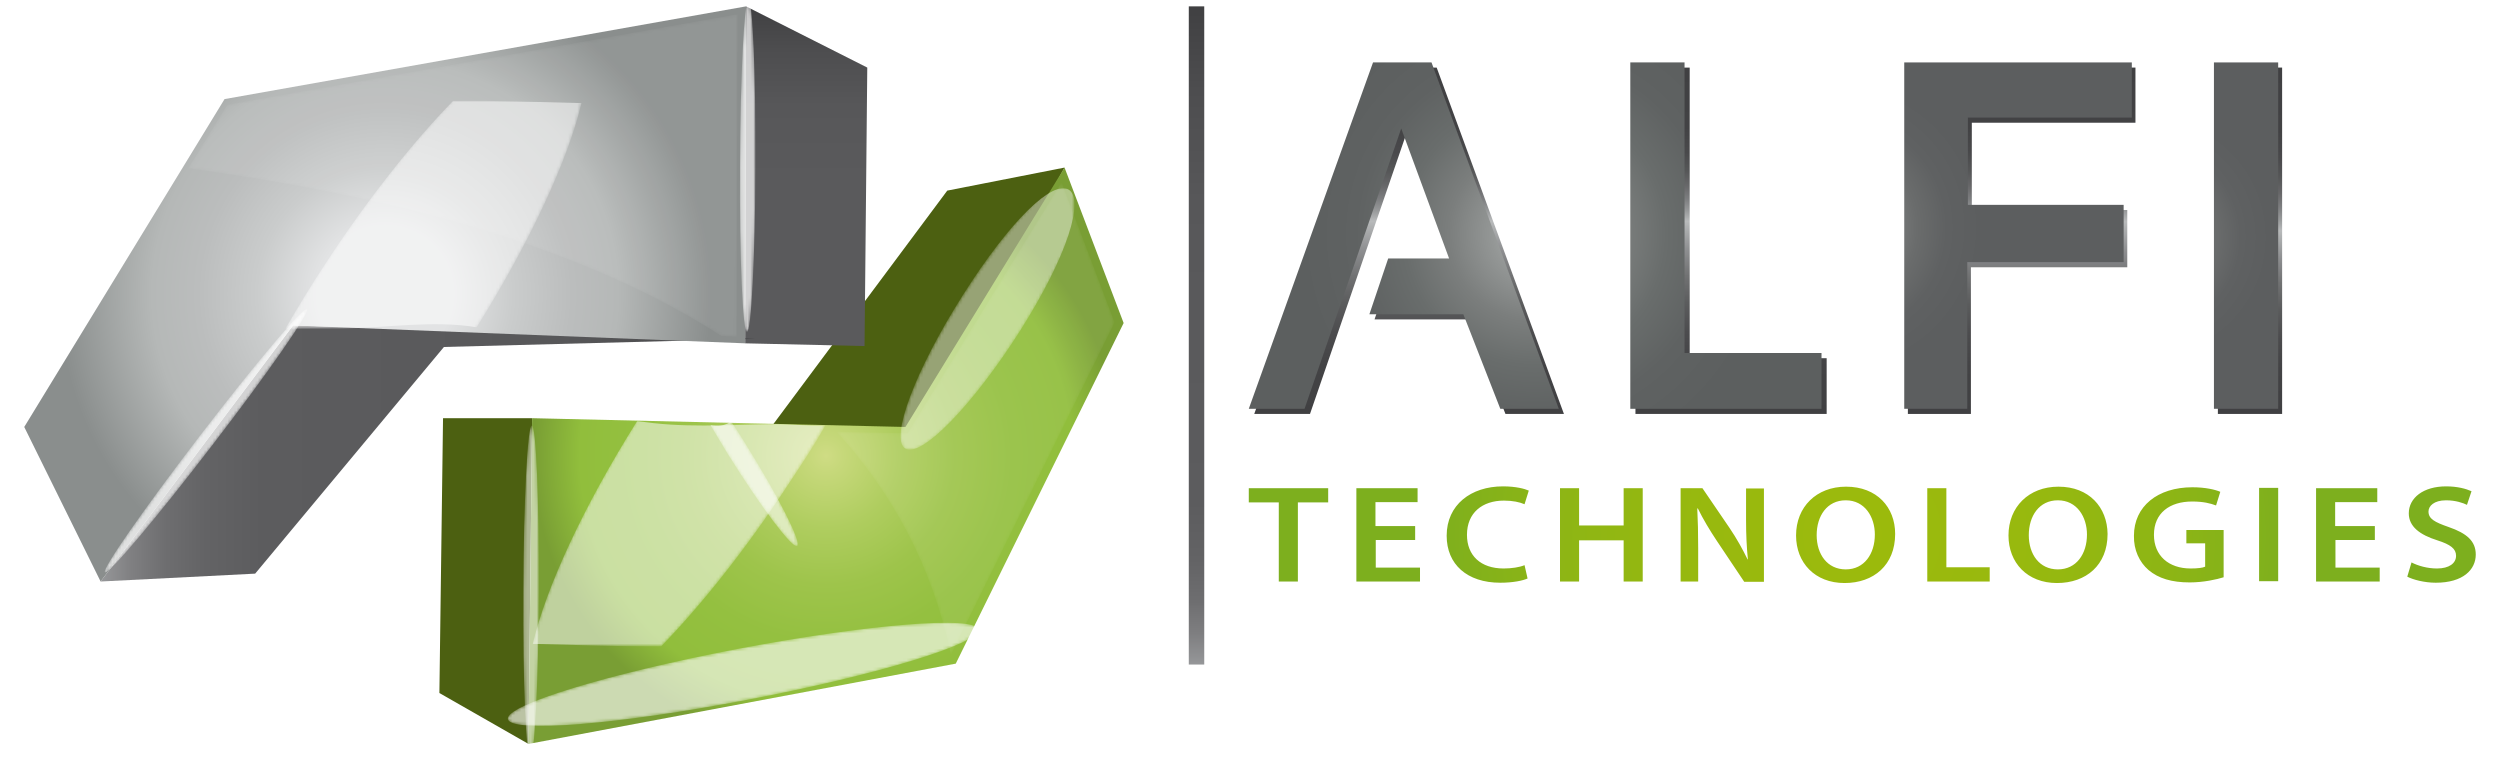 <?xml version="1.0" encoding="utf-8"?>
<!-- Generator: Adobe Illustrator 26.5.0, SVG Export Plug-In . SVG Version: 6.00 Build 0)  -->
<svg version="1.1" id="New_Layer" xmlns="http://www.w3.org/2000/svg" xmlns:xlink="http://www.w3.org/1999/xlink" x="0px" y="0px"
	 viewBox="0 0 825 250" style="enable-background:new 0 0 825 250;" xml:space="preserve">
<style type="text/css">
	.st0{fill:url(#SVGID_1_);}
	.st1{fill:url(#SVGID_00000145055124350335921450000000263566102806449052_);}
	.st2{fill:url(#SVGID_00000031184258149319967700000000191532514610881673_);}
	.st3{fill:url(#SVGID_00000128476095872458413700000009736774067592778161_);}
	.st4{fill:url(#SVGID_00000067197571113232182740000010487966477848655514_);}
	.st5{fill:url(#SVGID_00000069394942035355597800000014961231260818440845_);}
	.st6{fill:url(#SVGID_00000018234650032695460390000006744337593835170695_);}
	.st7{fill:url(#SVGID_00000017508555585996701790000014747366264076338062_);}
	.st8{fill:#4C6011;}
	.st9{fill:url(#SVGID_00000035528715205216899160000007415178340243187379_);}
	.st10{fill:url(#SVGID_00000114767026269135028840000006676722722260214153_);}
	.st11{fill:url(#SVGID_00000093897401632245051130000005309651838194872725_);}
	.st12{fill:url(#SVGID_00000070114005648667120860000000956236676632782009_);}
	.st13{opacity:0.55;}
	.st14{filter:url(#Adobe_OpacityMaskFilter);}
	.st15{fill:url(#SVGID_00000176007125671033839690000007520797693255581835_);}
	.st16{mask:url(#SVGID_00000018929091165527393080000002367213897310861202_);fill:#FFFFFF;}
	.st17{opacity:0.73;}
	.st18{filter:url(#Adobe_OpacityMaskFilter_00000083791839386267801270000011780664032434656128_);}
	.st19{fill:url(#SVGID_00000167374799924706667970000016529977530537171366_);}
	.st20{mask:url(#SVGID_00000109719597515421651920000011739518387735857552_);fill:#FFFFFF;}
	.st21{filter:url(#Adobe_OpacityMaskFilter_00000029039016540115766500000015459334228783044273_);}
	.st22{fill:url(#SVGID_00000092436503925958868200000014216670567319465611_);}
	.st23{mask:url(#SVGID_00000000200999276250257160000008278751386994514878_);fill:#FFFFFF;}
	.st24{filter:url(#Adobe_OpacityMaskFilter_00000021815339124401105270000013843863032788210359_);}
	.st25{fill:url(#SVGID_00000047741397552128258200000015075996979567403451_);}
	.st26{opacity:0.26;mask:url(#SVGID_00000142881061734259596600000014628277644894686100_);fill:#FFFFFF;}
	.st27{opacity:0.6;}
	.st28{filter:url(#Adobe_OpacityMaskFilter_00000080888047520895750460000003340548254705634689_);}
	.st29{fill:url(#SVGID_00000034090767594703897690000012544473271555941311_);}
	.st30{mask:url(#SVGID_00000134961791986453223470000003534250427347340447_);fill:#FFFFFF;}
	.st31{opacity:0.52;}
	.st32{filter:url(#Adobe_OpacityMaskFilter_00000031888761932534518510000001711969193028614800_);}
	.st33{fill:url(#SVGID_00000004507008654486418640000002318235039299585426_);}
	.st34{mask:url(#SVGID_00000033353498401423545360000001646174112086993085_);fill:#FFFFFF;}
	.st35{filter:url(#Adobe_OpacityMaskFilter_00000065072927890111794200000004151890326847117459_);}
	.st36{fill:url(#SVGID_00000164514635148694495350000016431935196942709136_);}
	.st37{mask:url(#SVGID_00000087403838350472263800000012345679518276839827_);fill:#FFFFFF;}
	.st38{opacity:0.62;}
	.st39{filter:url(#Adobe_OpacityMaskFilter_00000049917462434524512470000000821569912050829494_);}
	.st40{fill:url(#SVGID_00000035523461519552310680000000967479118944985245_);}
	.st41{mask:url(#SVGID_00000101795598556090775100000009608573785958549147_);fill:#FFFFFF;}
	.st42{opacity:0.42;}
	.st43{filter:url(#Adobe_OpacityMaskFilter_00000179647065565711300140000009987997883636070037_);}
	.st44{fill:url(#SVGID_00000083072153434194714630000015726813708618929831_);}
	.st45{mask:url(#SVGID_00000140698354238622427830000005084146491849756320_);fill:#FFFFFF;}
</style>
<g>
	
		<radialGradient id="SVGID_1_" cx="22.384" cy="374.643" r="1.71" gradientTransform="matrix(83.951 0 0 -83.951 -1264.572 31627.981)" gradientUnits="userSpaceOnUse">
		<stop  offset="0" style="stop-color:#9CBA0C"/>
		<stop  offset="0.363" style="stop-color:#98B90E"/>
		<stop  offset="0.713" style="stop-color:#8DB515"/>
		<stop  offset="1" style="stop-color:#7DAF1E"/>
	</radialGradient>
	<path class="st0" d="M412.1,165.8h9.9v26.1h6.3v-26.1h10v-4.7h-26.2V165.8z M453.9,178.2H467v-4.6h-13.1v-7.9h13.9v-4.6h-20.2v30.8
		h21v-4.6h-14.6V178.2z M496.3,165.2c2.9,0,5.2,0.5,6.8,1.2l1.4-4.5c-1.3-0.6-4.3-1.4-8.5-1.4c-10.6,0-18.6,6.1-18.6,16.3
		c0,9.4,6.7,15.5,17.7,15.5c4.2,0,7.5-0.7,9-1.4l-1-4.4c-1.6,0.7-4.3,1.1-6.9,1.1c-7.6,0-12.1-4.3-12.1-11.1
		C484.1,169.2,489.2,165.2,496.3,165.2z M535.8,173.4h-14.7v-12.3h-6.3v30.8h6.3v-13.6h14.7v13.6h6.3v-30.8h-6.3V173.4z
		 M576.2,171.8c0,4.7,0.2,8.7,0.6,12.8h-0.1c-1.6-3.3-3.6-6.9-5.9-10.3l-9-13.2h-7.2v30.8h5.8v-11c0-5.1-0.1-9.1-0.3-13.1l0.2,0
		c1.7,3.5,4,7.3,6.2,10.6l9.1,13.6h6.5v-30.8h-5.9V171.8z M609.2,160.6c-9.8,0-16.5,6.7-16.5,16.1c0,9,6.2,15.7,16,15.7
		c9.6,0,16.7-5.9,16.7-16.2C625.4,167.4,619.4,160.6,609.2,160.6z M609.1,187.9c-6.1,0-9.6-5-9.6-11.3c0-6.3,3.4-11.5,9.6-11.5
		c6.3,0,9.6,5.5,9.6,11.3C618.7,182.8,615.2,187.9,609.1,187.9z M642.3,161.1H636v30.8h20.6v-4.7h-14.3V161.1z M679.3,160.6
		c-9.8,0-16.5,6.7-16.5,16.1c0,9,6.2,15.7,16,15.7c9.6,0,16.7-5.9,16.7-16.2C695.4,167.4,689.4,160.6,679.3,160.6z M679.1,187.9
		c-6.1,0-9.6-5-9.6-11.3c0-6.3,3.4-11.5,9.6-11.5c6.3,0,9.6,5.5,9.6,11.3C688.7,182.8,685.2,187.9,679.1,187.9z M721.6,179.3h6.1
		v7.7c-0.8,0.4-2.5,0.6-4.8,0.6c-7.2,0-12.1-4.2-12.1-11.1c0-7.2,5.2-11,12.6-11c3.7,0,6,0.6,7.9,1.3l1.4-4.5
		c-1.6-0.7-4.9-1.5-9.2-1.5c-11.5,0-19.3,6.3-19.3,16c-0.1,4.7,1.8,8.7,4.8,11.3c3.3,2.8,7.7,4.1,13.6,4.1c4.6,0,9-1,11.2-1.7v-15.6
		h-12.3V179.3z M745.5,191.8h6.3v-30.8h-6.3V191.8z M770.6,178.2h13.1v-4.6h-13.1v-7.9h13.9v-4.6h-20.2v30.8h21v-4.6h-14.6V178.2z
		 M808,173.9c-4.6-1.6-6.6-2.7-6.6-5.1c0-1.8,1.8-3.7,5.8-3.7c3.2,0,5.7,0.9,6.9,1.5l1.5-4.5c-1.8-0.8-4.6-1.6-8.4-1.6
		c-7.5,0-12.3,3.8-12.3,8.9c0,4.4,3.7,7.1,9.4,8.9c4.4,1.4,6.2,2.8,6.2,5.1c0,2.5-2.3,4.2-6.3,4.2c-3.2,0-6.3-0.9-8.4-2l-1.4,4.7
		c1.9,1,5.7,2,9.4,2c9,0,13.2-4.3,13.2-9.3C817,178.6,814.1,176,808,173.9z"/>
	
		<linearGradient id="SVGID_00000034770980866716314950000008753827209809535151_" gradientUnits="userSpaceOnUse" x1="19.331" y1="373.848" x2="21.041" y2="373.848" gradientTransform="matrix(0 -126.999 -126.999 0 47873.395 2674.374)">
		<stop  offset="0" style="stop-color:#97989A"/>
		<stop  offset="5.062256e-03" style="stop-color:#949597"/>
		<stop  offset="4.764093e-02" style="stop-color:#7F7F81"/>
		<stop  offset="9.751676e-02" style="stop-color:#6E6E70"/>
		<stop  offset="0.16" style="stop-color:#636365"/>
		<stop  offset="0.247" style="stop-color:#5C5C5E"/>
		<stop  offset="0.489" style="stop-color:#5A5A5C"/>
		<stop  offset="0.707" style="stop-color:#575759"/>
		<stop  offset="0.873" style="stop-color:#4D4D4F"/>
		<stop  offset="1" style="stop-color:#404042"/>
	</linearGradient>
	
		<rect x="392.3" y="2.1" style="fill:url(#SVGID_00000034770980866716314950000008753827209809535151_);" width="5.1" height="217.2"/>
	
		<linearGradient id="SVGID_00000092419442619408235900000000153695277567026086_" gradientUnits="userSpaceOnUse" x1="19.494" y1="373.285" x2="21.204" y2="373.285" gradientTransform="matrix(0 -66.822 -66.822 0 25452.057 1439.187)">
		<stop  offset="0" style="stop-color:#404042"/>
		<stop  offset="0.137" style="stop-color:#434345"/>
		<stop  offset="0.234" style="stop-color:#4C4C4E"/>
		<stop  offset="0.319" style="stop-color:#5B5C5D"/>
		<stop  offset="0.397" style="stop-color:#717273"/>
		<stop  offset="0.47" style="stop-color:#8D8E90"/>
		<stop  offset="0.539" style="stop-color:#AFB1B2"/>
		<stop  offset="0.555" style="stop-color:#B8BABB"/>
		<stop  offset="0.585" style="stop-color:#989A9B"/>
		<stop  offset="0.619" style="stop-color:#7D7E80"/>
		<stop  offset="0.658" style="stop-color:#676769"/>
		<stop  offset="0.702" style="stop-color:#555657"/>
		<stop  offset="0.755" style="stop-color:#49494B"/>
		<stop  offset="0.828" style="stop-color:#424244"/>
		<stop  offset="1" style="stop-color:#404042"/>
	</linearGradient>
	<path style="fill:url(#SVGID_00000092419442619408235900000000153695277567026086_);" d="M454.9,22.3l-41,114.3h18.4l31.8-92.5
		L479.9,87h-20.1l-6.2,18.4h31l12.2,31.2h19.3L474.1,22.3H454.9z M557.6,22.3h-17.9v114.3h63.1v-18.4h-45.2V22.3z"/>
	
		<radialGradient id="SVGID_00000137093935317671646590000012472989364637338033_" cx="20.877" cy="375.112" r="0.792" gradientTransform="matrix(98.594 0 0 -98.594 -1551.802 37061.289)" gradientUnits="userSpaceOnUse">
		<stop  offset="0" style="stop-color:#B4B8B6"/>
		<stop  offset="1.228154e-02" style="stop-color:#B1B5B4"/>
		<stop  offset="0.184" style="stop-color:#939695"/>
		<stop  offset="0.364" style="stop-color:#7B7E7D"/>
		<stop  offset="0.553" style="stop-color:#696D6C"/>
		<stop  offset="0.756" style="stop-color:#5F6262"/>
		<stop  offset="1" style="stop-color:#5C5F5F"/>
	</radialGradient>
	<path style="fill:url(#SVGID_00000137093935317671646590000012472989364637338033_);" d="M453.1,20.6l-41,114.3h18.4l31.9-92.5
		l15.8,42.9h-20.1l-6.2,18.4h31l12.2,31.2h19.3L472.4,20.6H453.1z M555.9,20.6H538v114.3h63.1v-18.4h-45.2V20.6z"/>
	
		<linearGradient id="SVGID_00000066485245268634002780000011530247387936387722_" gradientUnits="userSpaceOnUse" x1="667.206" y1="136.568" x2="667.206" y2="22.271">
		<stop  offset="0" style="stop-color:#404042"/>
		<stop  offset="0.137" style="stop-color:#434345"/>
		<stop  offset="0.234" style="stop-color:#4C4C4E"/>
		<stop  offset="0.319" style="stop-color:#5B5C5D"/>
		<stop  offset="0.397" style="stop-color:#717273"/>
		<stop  offset="0.47" style="stop-color:#8D8E90"/>
		<stop  offset="0.539" style="stop-color:#AFB1B2"/>
		<stop  offset="0.555" style="stop-color:#B8BABB"/>
		<stop  offset="0.585" style="stop-color:#989A9B"/>
		<stop  offset="0.619" style="stop-color:#7D7E80"/>
		<stop  offset="0.658" style="stop-color:#676769"/>
		<stop  offset="0.702" style="stop-color:#555657"/>
		<stop  offset="0.755" style="stop-color:#49494B"/>
		<stop  offset="0.828" style="stop-color:#424244"/>
		<stop  offset="1" style="stop-color:#404042"/>
	</linearGradient>
	<path style="fill:url(#SVGID_00000066485245268634002780000011530247387936387722_);" d="M704.7,22.3v18.2h-54v28.8H702v18.9h-51.6
		v48.4h-20.8V22.3H704.7z"/>
	
		<linearGradient id="SVGID_00000130636176880835376750000013594147065621909144_" gradientUnits="userSpaceOnUse" x1="742.476" y1="136.568" x2="742.476" y2="22.271">
		<stop  offset="0" style="stop-color:#404042"/>
		<stop  offset="0.131" style="stop-color:#434345"/>
		<stop  offset="0.223" style="stop-color:#4C4C4E"/>
		<stop  offset="0.304" style="stop-color:#5B5C5D"/>
		<stop  offset="0.378" style="stop-color:#717273"/>
		<stop  offset="0.448" style="stop-color:#8D8E90"/>
		<stop  offset="0.513" style="stop-color:#AFB1B2"/>
		<stop  offset="0.528" style="stop-color:#B8BABB"/>
		<stop  offset="0.56" style="stop-color:#989A9B"/>
		<stop  offset="0.597" style="stop-color:#7D7E80"/>
		<stop  offset="0.637" style="stop-color:#676769"/>
		<stop  offset="0.684" style="stop-color:#555657"/>
		<stop  offset="0.741" style="stop-color:#49494B"/>
		<stop  offset="0.817" style="stop-color:#424244"/>
		<stop  offset="1" style="stop-color:#404042"/>
	</linearGradient>
	<path style="fill:url(#SVGID_00000130636176880835376750000013594147065621909144_);" d="M753.1,22.3v114.3h-21.2V22.3H753.1z"/>
	
		<radialGradient id="SVGID_00000050655020205971494870000017150966286866012060_" cx="605.706" cy="74.975" r="48.343" gradientUnits="userSpaceOnUse">
		<stop  offset="0" style="stop-color:#B5B8B7"/>
		<stop  offset="1.492035e-02" style="stop-color:#B2B5B4"/>
		<stop  offset="0.187" style="stop-color:#939695"/>
		<stop  offset="0.367" style="stop-color:#7B7D7D"/>
		<stop  offset="0.556" style="stop-color:#6A6C6C"/>
		<stop  offset="0.759" style="stop-color:#5F6162"/>
		<stop  offset="1" style="stop-color:#5C5E5F"/>
	</radialGradient>
	<polygon style="fill:url(#SVGID_00000050655020205971494870000017150966286866012060_);" points="628.4,134.9 649.2,134.9 
		649.2,86.5 700.8,86.5 700.8,67.6 649.4,67.6 649.4,38.8 703.5,38.8 703.5,20.6 628.4,20.6 	"/>
	
		<radialGradient id="SVGID_00000167397554469418870140000008960258155101541559_" cx="708.183" cy="78.28" r="41.098" gradientUnits="userSpaceOnUse">
		<stop  offset="0" style="stop-color:#B5B8B7"/>
		<stop  offset="1.492035e-02" style="stop-color:#B2B5B4"/>
		<stop  offset="0.187" style="stop-color:#939695"/>
		<stop  offset="0.367" style="stop-color:#7B7D7D"/>
		<stop  offset="0.556" style="stop-color:#6A6C6C"/>
		<stop  offset="0.759" style="stop-color:#5F6162"/>
		<stop  offset="1" style="stop-color:#5C5E5F"/>
	</radialGradient>
	
		<rect x="730.6" y="20.6" style="fill:url(#SVGID_00000167397554469418870140000008960258155101541559_);" width="21.2" height="114.3"/>
	<g>
		<polygon class="st8" points="175.6,138 146.2,138 145,228.7 174.4,245.5 		"/>
		<polygon class="st8" points="304.6,140.9 254.5,140.9 312.6,62.9 351.3,55.3 		"/>
		
			<radialGradient id="SVGID_00000139991074141888451730000013454765141119133611_" cx="272.572" cy="150.388" r="96.644" gradientUnits="userSpaceOnUse">
			<stop  offset="0" style="stop-color:#CFDC84"/>
			<stop  offset="5.875423e-02" style="stop-color:#C6D87A"/>
			<stop  offset="0.249" style="stop-color:#AFCD5F"/>
			<stop  offset="0.442" style="stop-color:#9EC44B"/>
			<stop  offset="0.638" style="stop-color:#94C040"/>
			<stop  offset="0.841" style="stop-color:#91BE3C"/>
			<stop  offset="1" style="stop-color:#799E34"/>
		</radialGradient>
		<polygon style="fill:url(#SVGID_00000139991074141888451730000013454765141119133611_);" points="370.8,106.6 351.3,55.3 
			298.8,140.9 175.6,138 174.4,245.5 315.4,219 		"/>
		
			<linearGradient id="SVGID_00000084506182898301234600000011200254085651135360_" gradientUnits="userSpaceOnUse" x1="266.041" y1="114.222" x2="266.041" y2="2.104">
			<stop  offset="0.489" style="stop-color:#5A5A5C"/>
			<stop  offset="0.707" style="stop-color:#575759"/>
			<stop  offset="0.873" style="stop-color:#4D4D4F"/>
			<stop  offset="1" style="stop-color:#404042"/>
		</linearGradient>
		<polygon style="fill:url(#SVGID_00000084506182898301234600000011200254085651135360_);" points="246.2,2.1 245.9,113.3 
			285.3,114.2 286.2,22.3 		"/>
		
			<linearGradient id="SVGID_00000111908146995533879480000003346465576569564078_" gradientUnits="userSpaceOnUse" x1="33.206" y1="149.665" x2="249.433" y2="149.665">
			<stop  offset="0" style="stop-color:#97989A"/>
			<stop  offset="5.062256e-03" style="stop-color:#949597"/>
			<stop  offset="4.764093e-02" style="stop-color:#7F7F81"/>
			<stop  offset="9.751676e-02" style="stop-color:#6E6E70"/>
			<stop  offset="0.16" style="stop-color:#636365"/>
			<stop  offset="0.247" style="stop-color:#5C5C5E"/>
			<stop  offset="0.489" style="stop-color:#5A5A5C"/>
			<stop  offset="0.707" style="stop-color:#575759"/>
			<stop  offset="0.873" style="stop-color:#4D4D4F"/>
			<stop  offset="1" style="stop-color:#404042"/>
		</linearGradient>
		<polygon style="fill:url(#SVGID_00000111908146995533879480000003346465576569564078_);" points="96.7,107.4 33.2,191.9 
			84.2,189.3 146.5,114.5 249.4,111.8 		"/>
		
			<radialGradient id="SVGID_00000150801884754339480770000015772751551125091738_" cx="127.083" cy="97.018" r="107.68" gradientUnits="userSpaceOnUse">
			<stop  offset="0.209" style="stop-color:#E2E3E4"/>
			<stop  offset="0.393" style="stop-color:#CACCCC"/>
			<stop  offset="0.573" style="stop-color:#BBBDBD"/>
			<stop  offset="0.714" style="stop-color:#B5B8B7"/>
			<stop  offset="1" style="stop-color:#8A8E8D"/>
		</radialGradient>
		<polygon style="fill:url(#SVGID_00000150801884754339480770000015772751551125091738_);" points="246.2,2.1 245.9,113.3 
			96.7,107.4 33.2,191.9 8,140.9 74.1,32.7 		"/>
		<g class="st13">
			<defs>
				<filter id="Adobe_OpacityMaskFilter" filterUnits="userSpaceOnUse" x="172.6" y="140.4" width="5.2" height="109.6">
					<feColorMatrix  type="matrix" values="1 0 0 0 0  0 1 0 0 0  0 0 1 0 0  0 0 0 1 0"/>
				</filter>
			</defs>
			
				<mask maskUnits="userSpaceOnUse" x="172.6" y="140.4" width="5.2" height="109.6" id="SVGID_00000047024099055282225670000016808942145847560111_">
				<g class="st14">
					
						<radialGradient id="SVGID_00000135659988258190950330000014113937664121644725_" cx="1177.259" cy="-208.742" r="35.196" gradientTransform="matrix(7.320000e-02 3.000000e-04 -7.000000e-03 1.557 87.575 519.817)" gradientUnits="userSpaceOnUse">
						<stop  offset="0" style="stop-color:#FFFFFF"/>
						<stop  offset="9.712934e-03" style="stop-color:#FAFAFA"/>
						<stop  offset="0.128" style="stop-color:#C0C0C0"/>
						<stop  offset="0.25" style="stop-color:#8D8D8D"/>
						<stop  offset="0.372" style="stop-color:#626262"/>
						<stop  offset="0.495" style="stop-color:#3E3E3E"/>
						<stop  offset="0.619" style="stop-color:#232323"/>
						<stop  offset="0.743" style="stop-color:#0F0F0F"/>
						<stop  offset="0.869" style="stop-color:#040404"/>
						<stop  offset="1" style="stop-color:#000000"/>
					</radialGradient>
					<path style="fill:url(#SVGID_00000135659988258190950330000014113937664121644725_);" d="M177.8,195.2
						c-0.1,30.3-1.4,54.8-2.8,54.8c-1.4,0-2.5-24.5-2.3-54.8c0.1-30.3,1.4-54.8,2.8-54.8C176.9,140.4,177.9,164.9,177.8,195.2z"/>
				</g>
			</mask>
			<path style="mask:url(#SVGID_00000047024099055282225670000016808942145847560111_);fill:#FFFFFF;" d="M177.8,195.2
				c-0.1,30.3-1.4,54.8-2.8,54.8c-1.4,0-2.5-24.5-2.3-54.8c0.1-30.3,1.4-54.8,2.8-54.8C176.9,140.4,177.9,164.9,177.8,195.2z"/>
		</g>
		<g class="st17">
			<defs>
				
					<filter id="Adobe_OpacityMaskFilter_00000072242370439941733230000011212438610774083511_" filterUnits="userSpaceOnUse" x="244.1" y="0" width="5.2" height="109.6">
					<feColorMatrix  type="matrix" values="1 0 0 0 0  0 1 0 0 0  0 0 1 0 0  0 0 0 1 0"/>
				</filter>
			</defs>
			
				<mask maskUnits="userSpaceOnUse" x="244.1" y="0" width="5.2" height="109.6" id="SVGID_00000015348662621516105170000014265309888446633350_">
				<g style="filter:url(#Adobe_OpacityMaskFilter_00000072242370439941733230000011212438610774083511_);">
					
						<radialGradient id="SVGID_00000170275165126530528430000001619931708379802046_" cx="2145.266" cy="-299.114" r="35.199" gradientTransform="matrix(7.320000e-02 3.000000e-04 -7.000000e-03 1.557 87.575 519.817)" gradientUnits="userSpaceOnUse">
						<stop  offset="0" style="stop-color:#FFFFFF"/>
						<stop  offset="9.712934e-03" style="stop-color:#FAFAFA"/>
						<stop  offset="0.128" style="stop-color:#C0C0C0"/>
						<stop  offset="0.25" style="stop-color:#8D8D8D"/>
						<stop  offset="0.372" style="stop-color:#626262"/>
						<stop  offset="0.495" style="stop-color:#3E3E3E"/>
						<stop  offset="0.619" style="stop-color:#232323"/>
						<stop  offset="0.743" style="stop-color:#0F0F0F"/>
						<stop  offset="0.869" style="stop-color:#040404"/>
						<stop  offset="1" style="stop-color:#000000"/>
					</radialGradient>
					<path style="fill:url(#SVGID_00000170275165126530528430000001619931708379802046_);" d="M249.3,54.8
						c-0.1,30.3-1.4,54.8-2.8,54.8c-1.4,0-2.5-24.5-2.3-54.8c0.1-30.3,1.4-54.8,2.8-54.8C248.4,0,249.4,24.6,249.3,54.8z"/>
				</g>
			</mask>
			<path style="mask:url(#SVGID_00000015348662621516105170000014265309888446633350_);fill:#FFFFFF;" d="M249.3,54.8
				c-0.1,30.3-1.4,54.8-2.8,54.8c-1.4,0-2.5-24.5-2.3-54.8c0.1-30.3,1.4-54.8,2.8-54.8C248.4,0,249.4,24.6,249.3,54.8z"/>
		</g>
		<g class="st17">
			<defs>
				
					<filter id="Adobe_OpacityMaskFilter_00000040545729233672933690000017634692384011544508_" filterUnits="userSpaceOnUse" x="34.6" y="102" width="66.8" height="87">
					<feColorMatrix  type="matrix" values="1 0 0 0 0  0 1 0 0 0  0 0 1 0 0  0 0 0 1 0"/>
				</filter>
			</defs>
			
				<mask maskUnits="userSpaceOnUse" x="34.6" y="102" width="66.8" height="87" id="SVGID_00000178165738120956267660000009091884750828094621_">
				<g style="filter:url(#Adobe_OpacityMaskFilter_00000040545729233672933690000017634692384011544508_);">
					
						<radialGradient id="SVGID_00000143618061532765005510000009140227679703400856_" cx="-17490.633" cy="-722.484" r="35.197" gradientTransform="matrix(5.810000e-02 4.450000e-02 -0.948 1.235 399.648 1816.197)" gradientUnits="userSpaceOnUse">
						<stop  offset="0" style="stop-color:#FFFFFF"/>
						<stop  offset="9.712934e-03" style="stop-color:#FAFAFA"/>
						<stop  offset="0.128" style="stop-color:#C0C0C0"/>
						<stop  offset="0.25" style="stop-color:#8D8D8D"/>
						<stop  offset="0.372" style="stop-color:#626262"/>
						<stop  offset="0.495" style="stop-color:#3E3E3E"/>
						<stop  offset="0.619" style="stop-color:#232323"/>
						<stop  offset="0.743" style="stop-color:#0F0F0F"/>
						<stop  offset="0.869" style="stop-color:#040404"/>
						<stop  offset="1" style="stop-color:#000000"/>
					</radialGradient>
					<path style="fill:url(#SVGID_00000143618061532765005510000009140227679703400856_);" d="M70,147c-18.4,24-34.3,42.8-35.4,41.9
						c-1.1-0.9,12.9-21,31.3-45c18.4-24,34.3-42.8,35.4-41.9C102.5,102.8,88.5,123,70,147z"/>
				</g>
			</mask>
			<path style="mask:url(#SVGID_00000178165738120956267660000009091884750828094621_);fill:#FFFFFF;" d="M70,147
				c-18.4,24-34.3,42.8-35.4,41.9c-1.1-0.9,12.9-21,31.3-45c18.4-24,34.3-42.8,35.4-41.9C102.5,102.8,88.5,123,70,147z"/>
		</g>
		<defs>
			
				<filter id="Adobe_OpacityMaskFilter_00000124123740176922597660000005455828762622547373_" filterUnits="userSpaceOnUse" x="62.2" y="4.7" width="305.7" height="211.3">
				<feColorMatrix  type="matrix" values="1 0 0 0 0  0 1 0 0 0  0 0 1 0 0  0 0 0 1 0"/>
			</filter>
		</defs>
		
			<mask maskUnits="userSpaceOnUse" x="62.2" y="4.7" width="305.7" height="211.3" id="SVGID_00000158746410256470972790000002898116439310809484_">
			<g style="filter:url(#Adobe_OpacityMaskFilter_00000124123740176922597660000005455828762622547373_);">
				
					<linearGradient id="SVGID_00000119115699948169504430000007168942934632688781_" gradientUnits="userSpaceOnUse" x1="252.414" y1="67.295" x2="201.978" y2="117.731">
					<stop  offset="0" style="stop-color:#000000"/>
					<stop  offset="9.917910e-02" style="stop-color:#111111"/>
					<stop  offset="0.295" style="stop-color:#3D3D3D"/>
					<stop  offset="0.57" style="stop-color:#838383"/>
					<stop  offset="0.909" style="stop-color:#E4E4E4"/>
					<stop  offset="1" style="stop-color:#FFFFFF"/>
				</linearGradient>
				<path style="fill:url(#SVGID_00000119115699948169504430000007168942934632688781_);" d="M62.2,55.5
					c54.8,7.7,123.5,21.6,175.9,55.4l5,0.2l0.3-106.4L75,34.6L62.2,55.5z M350.3,60.2L299.5,143l-23.4-0.5
					c18,19.7,31.4,43.8,37.7,73.5l54-109.6L350.3,60.2z"/>
			</g>
		</mask>
		<path style="opacity:0.26;mask:url(#SVGID_00000158746410256470972790000002898116439310809484_);fill:#FFFFFF;" d="M62.2,55.5
			c54.8,7.7,123.5,21.6,175.9,55.4l5,0.2l0.3-106.4L75,34.6L62.2,55.5z M350.3,60.2L299.5,143l-23.4-0.5
			c18,19.7,31.4,43.8,37.7,73.5l54-109.6L350.3,60.2z"/>
		<g class="st27">
			<defs>
				
					<filter id="Adobe_OpacityMaskFilter_00000102505197624052957080000004039808931899955641_" filterUnits="userSpaceOnUse" x="234.3" y="139" width="28.9" height="41.1">
					<feColorMatrix  type="matrix" values="1 0 0 0 0  0 1 0 0 0  0 0 1 0 0  0 0 0 1 0"/>
				</filter>
			</defs>
			
				<mask maskUnits="userSpaceOnUse" x="234.3" y="139" width="28.9" height="41.1" id="SVGID_00000169533860038093418450000014177843949037522339_">
				<g style="filter:url(#Adobe_OpacityMaskFilter_00000102505197624052957080000004039808931899955641_);">
					
						<radialGradient id="SVGID_00000021085814240856583710000009583928250522345880_" cx="-3086.834" cy="2573.99" r="14.958" gradientTransform="matrix(1.343 2.155 -0.191 0.119 4881.188 6494.242)" gradientUnits="userSpaceOnUse">
						<stop  offset="0" style="stop-color:#FFFFFF"/>
						<stop  offset="9.712934e-03" style="stop-color:#FAFAFA"/>
						<stop  offset="0.128" style="stop-color:#C0C0C0"/>
						<stop  offset="0.25" style="stop-color:#8D8D8D"/>
						<stop  offset="0.372" style="stop-color:#626262"/>
						<stop  offset="0.495" style="stop-color:#3E3E3E"/>
						<stop  offset="0.619" style="stop-color:#232323"/>
						<stop  offset="0.743" style="stop-color:#0F0F0F"/>
						<stop  offset="0.869" style="stop-color:#040404"/>
						<stop  offset="1" style="stop-color:#000000"/>
					</radialGradient>
					<path style="fill:url(#SVGID_00000021085814240856583710000009583928250522345880_);" d="M263,180.1c-1.6,1-11.9-12.7-23-30.5
						c-11.1-17.8-18.8-33-17.2-34c1.6-1,11.8,12.7,22.9,30.5C256.9,163.9,264.6,179.1,263,180.1z"/>
				</g>
			</mask>
			<path style="mask:url(#SVGID_00000169533860038093418450000014177843949037522339_);fill:#FFFFFF;" d="M245.8,146.1
				c-1.5-2.4-3-4.8-4.5-7c-2,1.3-4.5,1.9-6.9,1.1c1.8,3,3.7,6.2,5.7,9.5c11.1,17.8,21.4,31.4,23,30.5
				C264.6,179.1,256.9,163.9,245.8,146.1z"/>
		</g>
		<g class="st31">
			<defs>
				
					<filter id="Adobe_OpacityMaskFilter_00000076595093997456569570000007464453459792047032_" filterUnits="userSpaceOnUse" x="175.7" y="138.9" width="96.7" height="74.4">
					<feColorMatrix  type="matrix" values="1 0 0 0 0  0 1 0 0 0  0 0 1 0 0  0 0 0 1 0"/>
				</filter>
			</defs>
			
				<mask maskUnits="userSpaceOnUse" x="175.7" y="138.9" width="96.7" height="74.4" id="SVGID_00000160906437929353166310000004603233451129334189_">
				<g style="filter:url(#Adobe_OpacityMaskFilter_00000076595093997456569570000007464453459792047032_);">
					
						<radialGradient id="SVGID_00000023982402210942808920000002013154562855566995_" cx="-2471.606" cy="2007.931" r="14.961" gradientTransform="matrix(4.004 -6.097 1.493 0.98 7136.326 -16891.19)" gradientUnits="userSpaceOnUse">
						<stop  offset="0" style="stop-color:#FFFFFF"/>
						<stop  offset="9.712934e-03" style="stop-color:#FAFAFA"/>
						<stop  offset="0.128" style="stop-color:#C0C0C0"/>
						<stop  offset="0.25" style="stop-color:#8D8D8D"/>
						<stop  offset="0.372" style="stop-color:#626262"/>
						<stop  offset="0.495" style="stop-color:#3E3E3E"/>
						<stop  offset="0.619" style="stop-color:#232323"/>
						<stop  offset="0.743" style="stop-color:#0F0F0F"/>
						<stop  offset="0.869" style="stop-color:#040404"/>
						<stop  offset="1" style="stop-color:#000000"/>
					</radialGradient>
					<path style="fill:url(#SVGID_00000023982402210942808920000002013154562855566995_);" d="M297.7,54
						c12.3,8.1-4.5,55.5-37.6,105.9c-33.1,50.4-69.9,84.6-82.2,76.5c-12.3-8.1,4.5-55.5,37.5-105.9C248.6,80.2,285.3,45.8,297.7,54z
						"/>
				</g>
			</mask>
			<path style="mask:url(#SVGID_00000160906437929353166310000004603233451129334189_);fill:#FFFFFF;" d="M254.4,140
				c-14.6,0.2-29.7,1.3-44.1-1.1c-17.9,28.5-30.1,55-34.5,73.6c0.4,0,0.8,0,1.1,0c13.7,0.3,27.6,0.9,41.3,0.8
				c13.2-13.6,27.9-32,41.9-53.4c4.9-7.4,8.2-12.3,12.3-19.5C266.1,140.6,260.7,139.9,254.4,140z"/>
		</g>
		<g class="st31">
			<defs>
				
					<filter id="Adobe_OpacityMaskFilter_00000028322943979156493140000011861768768046292884_" filterUnits="userSpaceOnUse" x="94" y="33.3" width="97.9" height="75.3">
					<feColorMatrix  type="matrix" values="1 0 0 0 0  0 1 0 0 0  0 0 1 0 0  0 0 0 1 0"/>
				</filter>
			</defs>
			
				<mask maskUnits="userSpaceOnUse" x="94" y="33.3" width="97.9" height="75.3" id="SVGID_00000017489679830867985170000001551821646403062163_">
				<g style="filter:url(#Adobe_OpacityMaskFilter_00000028322943979156493140000011861768768046292884_);">
					
						<radialGradient id="SVGID_00000126317433812824704190000014220683133856100753_" cx="-3365.657" cy="2032.601" r="14.96" gradientTransform="matrix(-4.001 6.098 -1.493 -0.979 -10300.963 22617.25)" gradientUnits="userSpaceOnUse">
						<stop  offset="0" style="stop-color:#FFFFFF"/>
						<stop  offset="9.712934e-03" style="stop-color:#FAFAFA"/>
						<stop  offset="0.128" style="stop-color:#C0C0C0"/>
						<stop  offset="0.25" style="stop-color:#8D8D8D"/>
						<stop  offset="0.372" style="stop-color:#626262"/>
						<stop  offset="0.495" style="stop-color:#3E3E3E"/>
						<stop  offset="0.619" style="stop-color:#232323"/>
						<stop  offset="0.743" style="stop-color:#0F0F0F"/>
						<stop  offset="0.869" style="stop-color:#040404"/>
						<stop  offset="1" style="stop-color:#000000"/>
					</radialGradient>
					<path style="fill:url(#SVGID_00000126317433812824704190000014220683133856100753_);" d="M69.9,192.6
						c-12.3-8.1,4.5-55.5,37.5-105.9c33-50.4,69.9-84.7,82.2-76.6c12.3,8.1-4.5,55.5-37.5,105.9C119.1,166.4,82.3,200.8,69.9,192.6z
						"/>
				</g>
			</mask>
			<path style="mask:url(#SVGID_00000017489679830867985170000001551821646403062163_);fill:#FFFFFF;" d="M113.2,108.4
				c14.6-0.2,29.6-2.8,44.1-0.4c17.8-28.5,30.2-55.4,34.6-74c-0.4,0-0.8,0-1.1,0c-13.7-0.3-27.6-0.9-41.3-0.7
				c-13.2,13.6-27.9,32-41.9,53.4c-4.9,7.4-9.3,14.7-13.5,21.9C100.4,108.4,106.8,108.5,113.2,108.4z"/>
		</g>
		<g class="st38">
			<defs>
				
					<filter id="Adobe_OpacityMaskFilter_00000154401194178101050650000010954520958732957844_" filterUnits="userSpaceOnUse" x="167.6" y="205.5" width="155.2" height="34.1">
					<feColorMatrix  type="matrix" values="1 0 0 0 0  0 1 0 0 0  0 0 1 0 0  0 0 0 1 0"/>
				</filter>
			</defs>
			
				<mask maskUnits="userSpaceOnUse" x="167.6" y="205.5" width="155.2" height="34.1" id="SVGID_00000144301255296202369060000008340301873845239975_">
				<g style="filter:url(#Adobe_OpacityMaskFilter_00000154401194178101050650000010954520958732957844_);">
					
						<radialGradient id="SVGID_00000008149631613940712780000009935517577012886665_" cx="-2409.338" cy="3584.683" r="9.586" gradientTransform="matrix(8.093 -1.547 0.167 0.876 19143.918 -6643.801)" gradientUnits="userSpaceOnUse">
						<stop  offset="0" style="stop-color:#FFFFFF"/>
						<stop  offset="9.712934e-03" style="stop-color:#FAFAFA"/>
						<stop  offset="0.128" style="stop-color:#C0C0C0"/>
						<stop  offset="0.25" style="stop-color:#8D8D8D"/>
						<stop  offset="0.372" style="stop-color:#626262"/>
						<stop  offset="0.495" style="stop-color:#3E3E3E"/>
						<stop  offset="0.619" style="stop-color:#232323"/>
						<stop  offset="0.743" style="stop-color:#0F0F0F"/>
						<stop  offset="0.869" style="stop-color:#040404"/>
						<stop  offset="1" style="stop-color:#000000"/>
					</radialGradient>
					<path style="fill:url(#SVGID_00000008149631613940712780000009935517577012886665_);" d="M322.8,207.7c0.9,4.6-33.1,15-76,23.2
						c-42.8,8.2-78.3,11.1-79.2,6.4c-0.9-4.6,33.1-15,76-23.2C286.4,206,321.9,203.1,322.8,207.7z"/>
				</g>
			</mask>
			<path style="mask:url(#SVGID_00000144301255296202369060000008340301873845239975_);fill:#FFFFFF;" d="M322.8,207.7
				c0.9,4.6-33.1,15-76,23.2c-42.8,8.2-78.3,11.1-79.2,6.4c-0.9-4.6,33.1-15,76-23.2C286.4,206,321.9,203.1,322.8,207.7z"/>
		</g>
		<g class="st42">
			<defs>
				
					<filter id="Adobe_OpacityMaskFilter_00000114761240836939494070000002833519469959846285_" filterUnits="userSpaceOnUse" x="297.2" y="62.1" width="57.4" height="86.3">
					<feColorMatrix  type="matrix" values="1 0 0 0 0  0 1 0 0 0  0 0 1 0 0  0 0 0 1 0"/>
				</filter>
			</defs>
			
				<mask maskUnits="userSpaceOnUse" x="297.2" y="62.1" width="57.4" height="86.3" id="SVGID_00000156560157537142063690000000724094491646907269_">
				<g style="filter:url(#Adobe_OpacityMaskFilter_00000114761240836939494070000002833519469959846285_);">
					
						<radialGradient id="SVGID_00000110436052091786855240000016721544140561096119_" cx="-2417.773" cy="111.5" r="7.277" gradientTransform="matrix(3.917 -6.152 1.292 0.822 9654.299 -14863.583)" gradientUnits="userSpaceOnUse">
						<stop  offset="0" style="stop-color:#FFFFFF"/>
						<stop  offset="9.712934e-03" style="stop-color:#FAFAFA"/>
						<stop  offset="0.128" style="stop-color:#C0C0C0"/>
						<stop  offset="0.25" style="stop-color:#8D8D8D"/>
						<stop  offset="0.372" style="stop-color:#626262"/>
						<stop  offset="0.495" style="stop-color:#3E3E3E"/>
						<stop  offset="0.619" style="stop-color:#232323"/>
						<stop  offset="0.743" style="stop-color:#0F0F0F"/>
						<stop  offset="0.869" style="stop-color:#040404"/>
						<stop  offset="1" style="stop-color:#000000"/>
					</radialGradient>
					<path style="fill:url(#SVGID_00000110436052091786855240000016721544140561096119_);" d="M355.7,58.5c5.2,3.3-3.4,26-19.1,50.8
						c-15.7,24.7-32.7,42.1-37.9,38.8c-5.2-3.3,3.4-26,19.1-50.7C333.5,72.5,350.5,55.1,355.7,58.5z"/>
				</g>
			</mask>
			<path style="mask:url(#SVGID_00000156560157537142063690000000724094491646907269_);fill:#FFFFFF;" d="M352.7,62.6
				c5.2,3.3-0.4,21.8-16.1,46.6c-15.7,24.7-32.7,42.1-37.9,38.8c-5.2-3.3,3.4-26,19.1-50.7C333.5,72.5,347.5,59.3,352.7,62.6z"/>
		</g>
	</g>
</g>
</svg>
